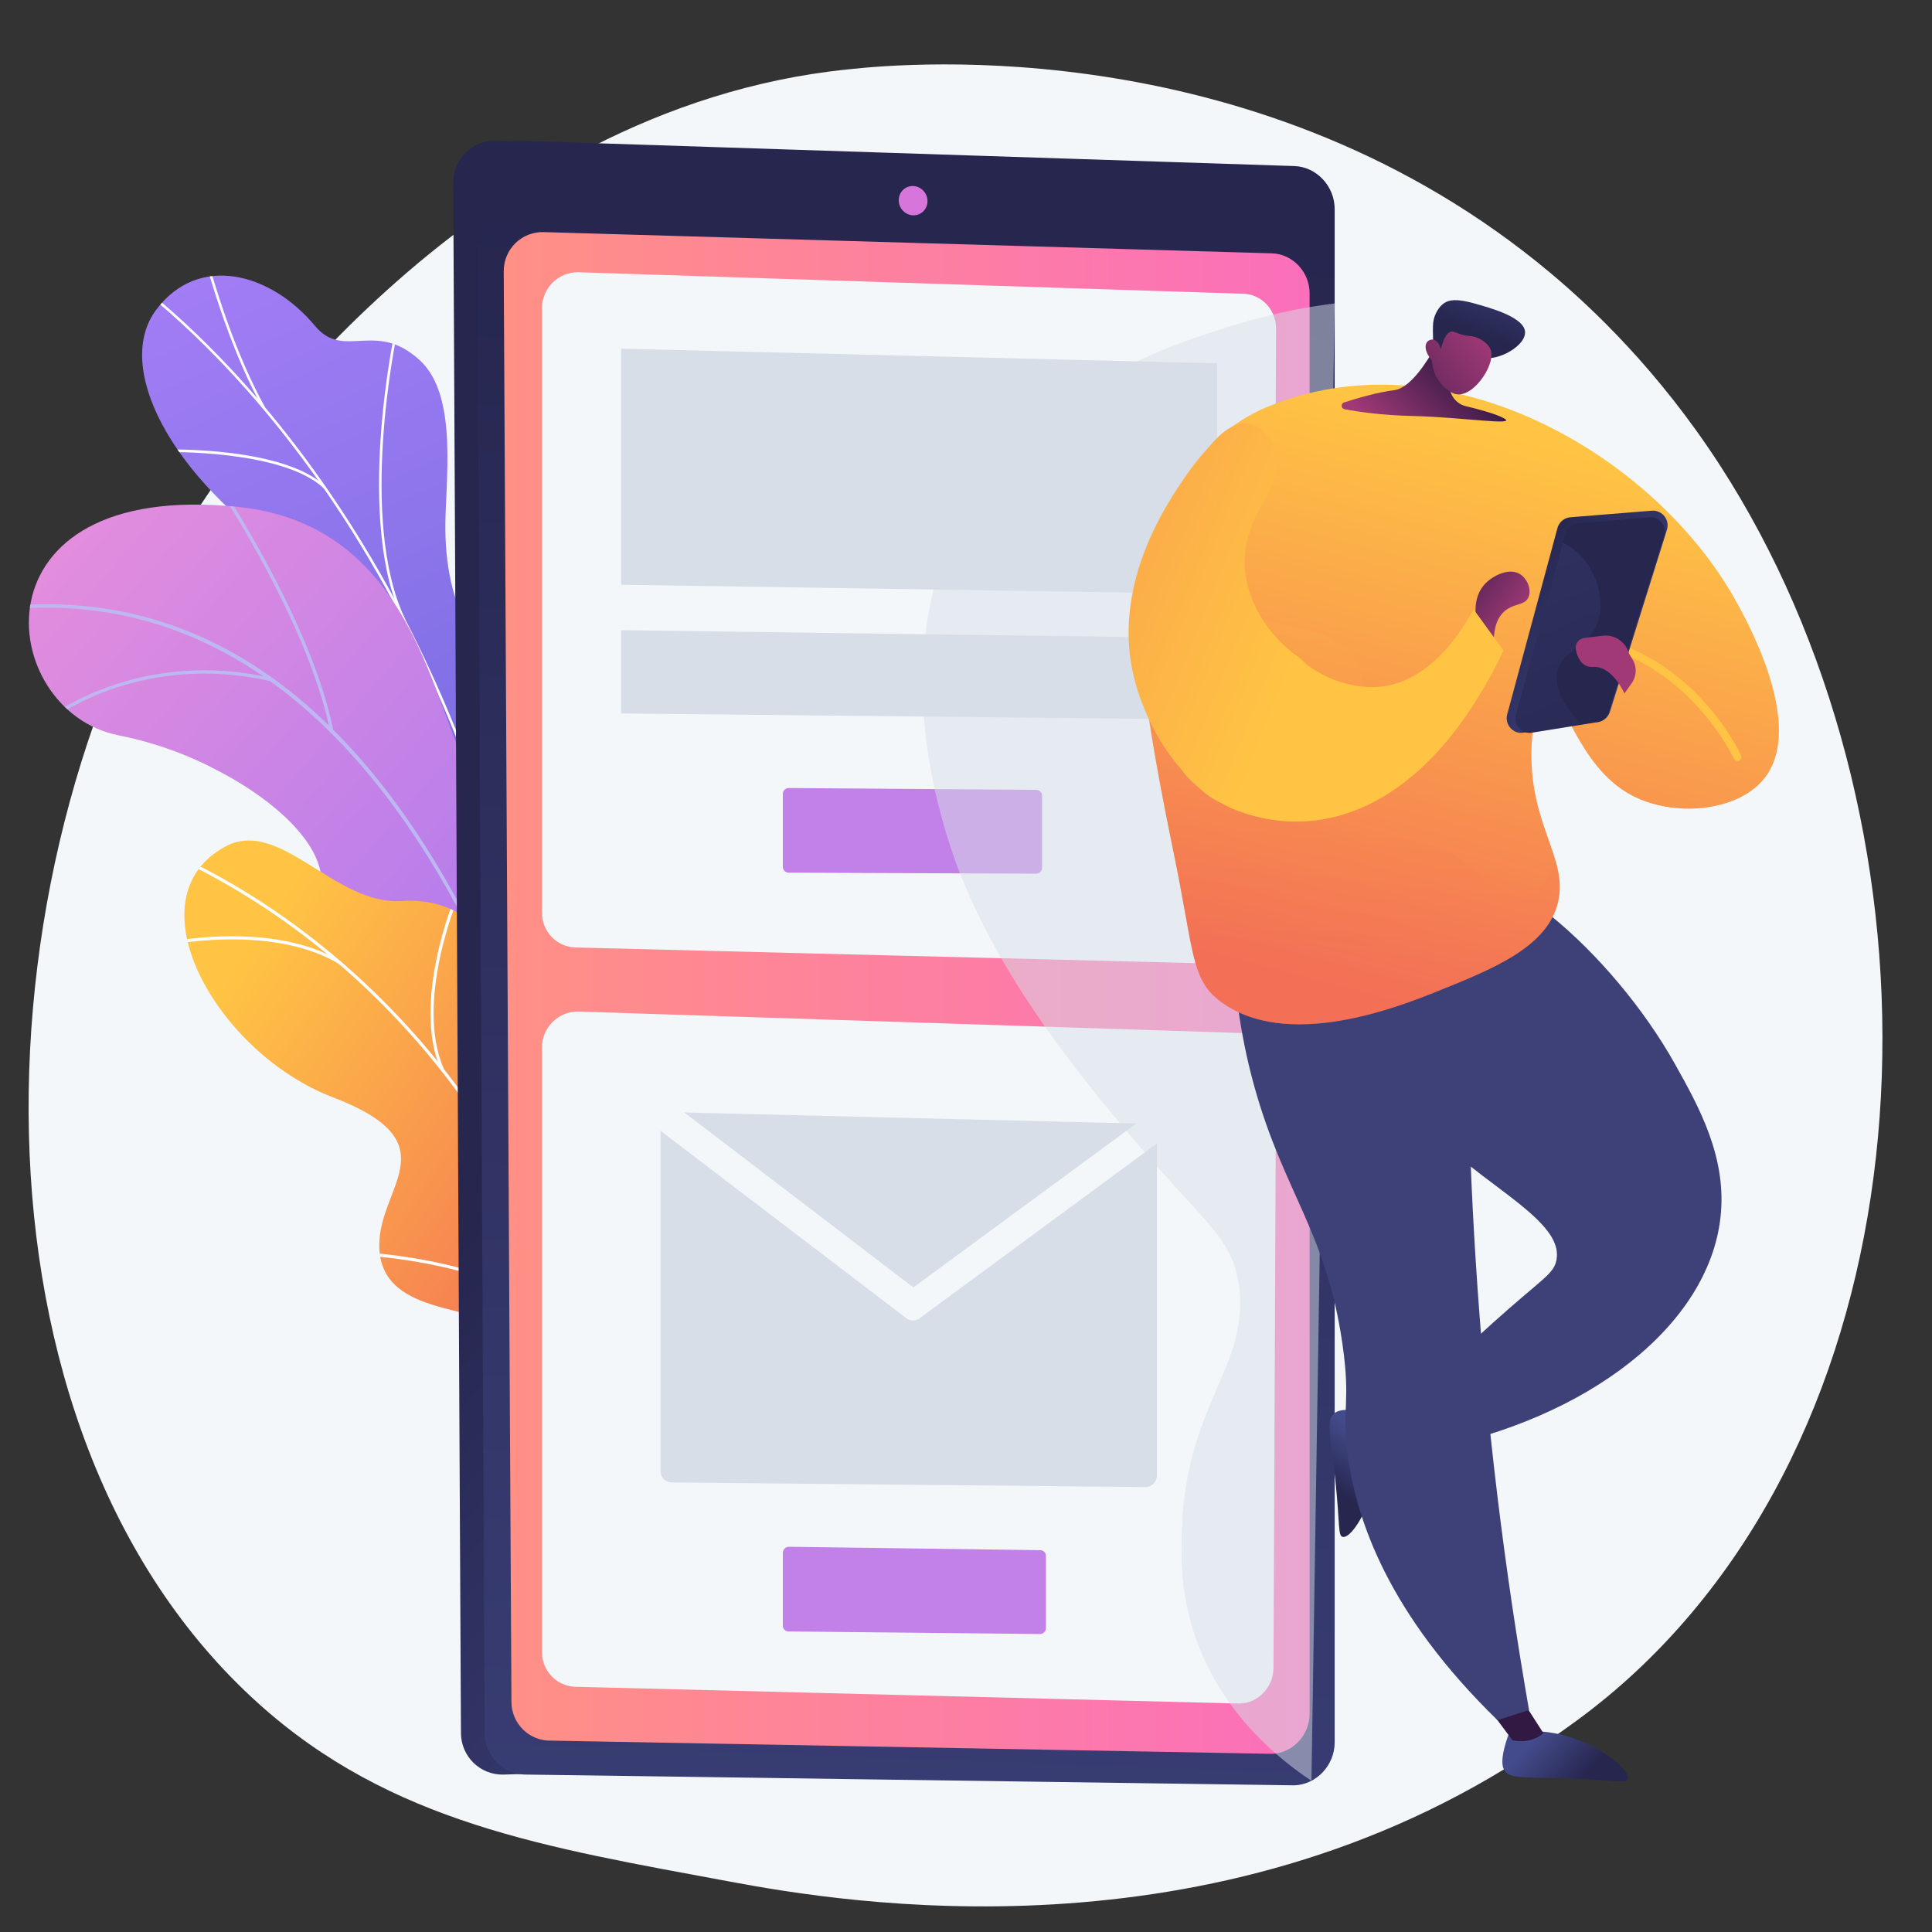 <svg xmlns="http://www.w3.org/2000/svg" viewBox="0 0 3000 3000" width="3000" height="3000" preserveAspectRatio="xMidYMid meet" style="width: 100%; height: 100%; transform: translate3d(0px, 0px, 0px); content-visibility: visible;"><rect x="0" y="0" width="3000" height="3000" fill="#333333" stroke="none"/><defs><clipPath id="__lottie_element_204"><rect width="3000" height="3000" x="0" y="0"></rect></clipPath><linearGradient id="__lottie_element_208" spreadMethod="pad" gradientUnits="userSpaceOnUse" x1="48.418" y1="-163.99" x2="-3.415" y2="-9.854"><stop offset="0%" stop-color="rgb(68,75,140)"></stop><stop offset="50%" stop-color="rgb(53,57,109)"></stop><stop offset="100%" stop-color="rgb(38,38,79)"></stop></linearGradient><linearGradient id="__lottie_element_209" spreadMethod="pad" gradientUnits="userSpaceOnUse" x1="-161.092" y1="105.956" x2="38.641" y2="-47.877"><stop offset="0%" stop-color="rgb(49,25,68)"></stop><stop offset="50%" stop-color="rgb(105,41,93)"></stop><stop offset="100%" stop-color="rgb(160,57,118)"></stop></linearGradient><linearGradient id="__lottie_element_213" spreadMethod="pad" gradientUnits="userSpaceOnUse" x1="178.475" y1="134.505" x2="-114.793" y2="-86.468"><stop offset="0%" stop-color="rgb(68,75,140)"></stop><stop offset="50%" stop-color="rgb(53,57,109)"></stop><stop offset="100%" stop-color="rgb(38,38,79)"></stop></linearGradient><linearGradient id="__lottie_element_214" spreadMethod="pad" gradientUnits="userSpaceOnUse" x1="1663.239" y1="-87.578" x2="1523.787" y2="-339.015"><stop offset="0%" stop-color="rgb(68,75,140)"></stop><stop offset="50%" stop-color="rgb(53,57,109)"></stop><stop offset="100%" stop-color="rgb(38,38,79)"></stop></linearGradient><linearGradient id="__lottie_element_215" spreadMethod="pad" gradientUnits="userSpaceOnUse" x1="-87.338" y1="-182.438" x2="129.75" y2="343.216"><stop offset="0%" stop-color="rgb(68,75,140)"></stop><stop offset="50%" stop-color="rgb(53,57,109)"></stop><stop offset="100%" stop-color="rgb(38,38,79)"></stop></linearGradient><linearGradient id="__lottie_element_216" spreadMethod="pad" gradientUnits="userSpaceOnUse" x1="1715.301" y1="-0.81" x2="1621.999" y2="-0.81"><stop offset="0%" stop-color="rgb(49,25,68)"></stop><stop offset="50%" stop-color="rgb(105,41,93)"></stop><stop offset="100%" stop-color="rgb(160,57,118)"></stop></linearGradient><linearGradient id="__lottie_element_220" spreadMethod="pad" gradientUnits="userSpaceOnUse" x1="-60.369" y1="-24.587" x2="-198.529" y2="39.646"><stop offset="0%" stop-color="rgb(255,196,68)"></stop><stop offset="50%" stop-color="rgb(249,154,77)"></stop><stop offset="100%" stop-color="rgb(243,111,86)"></stop></linearGradient><linearGradient id="__lottie_element_225" spreadMethod="pad" gradientUnits="userSpaceOnUse" x1="1759.474" y1="-0.714" x2="1220.168" y2="-0.714"><stop offset="0%" stop-color="rgb(68,75,140)"></stop><stop offset="50%" stop-color="rgb(65,70,130)"></stop><stop offset="100%" stop-color="rgb(62,65,119)"></stop></linearGradient><linearGradient id="__lottie_element_226" spreadMethod="pad" gradientUnits="userSpaceOnUse" x1="-31.442" y1="-45.179" x2="40.31" y2="20.901"><stop offset="0%" stop-color="rgb(68,75,140)"></stop><stop offset="50%" stop-color="rgb(53,57,109)"></stop><stop offset="100%" stop-color="rgb(38,38,79)"></stop></linearGradient><linearGradient id="__lottie_element_227" spreadMethod="pad" gradientUnits="userSpaceOnUse" x1="-31.442" y1="-45.179" x2="40.31" y2="20.901"><stop offset="0%" stop-color="rgb(68,75,140)"></stop><stop offset="50%" stop-color="rgb(53,57,109)"></stop><stop offset="100%" stop-color="rgb(38,38,79)"></stop></linearGradient><linearGradient id="__lottie_element_228" spreadMethod="pad" gradientUnits="userSpaceOnUse" x1="1339.313" y1="-288.403" x2="1409.718" y2="-729.197"><stop offset="0%" stop-color="rgb(49,25,68)"></stop><stop offset="50%" stop-color="rgb(105,41,93)"></stop><stop offset="100%" stop-color="rgb(160,57,118)"></stop></linearGradient><linearGradient id="__lottie_element_229" spreadMethod="pad" gradientUnits="userSpaceOnUse" x1="1741.54" y1="-0.753" x2="1202.237" y2="-0.753"><stop offset="0%" stop-color="rgb(68,75,140)"></stop><stop offset="50%" stop-color="rgb(65,70,130)"></stop><stop offset="100%" stop-color="rgb(62,65,119)"></stop></linearGradient><linearGradient id="__lottie_element_230" spreadMethod="pad" gradientUnits="userSpaceOnUse" x1="1200.712" y1="-0.355" x2="739.579" y2="-0.355"><stop offset="0%" stop-color="rgb(68,75,140)"></stop><stop offset="50%" stop-color="rgb(65,70,130)"></stop><stop offset="100%" stop-color="rgb(62,65,119)"></stop></linearGradient><linearGradient id="__lottie_element_231" spreadMethod="pad" gradientUnits="userSpaceOnUse" x1="-0.747" y1="-438.944" x2="-234.062" y2="451.494"><stop offset="0%" stop-color="rgb(255,196,68)"></stop><stop offset="50%" stop-color="rgb(249,154,77)"></stop><stop offset="100%" stop-color="rgb(243,111,86)"></stop></linearGradient><linearGradient id="__lottie_element_232" spreadMethod="pad" gradientUnits="userSpaceOnUse" x1="3.749" y1="-370.594" x2="-70.021" y2="336.097"><stop offset="0%" stop-color="rgb(255,196,68)"></stop><stop offset="50%" stop-color="rgb(249,154,77)"></stop><stop offset="100%" stop-color="rgb(243,111,86)"></stop></linearGradient><linearGradient id="__lottie_element_233" spreadMethod="pad" gradientUnits="userSpaceOnUse" x1="22.064" y1="-63.388" x2="-91.898" y2="52.31"><stop offset="0%" stop-color="rgb(49,25,68)"></stop><stop offset="50%" stop-color="rgb(105,41,93)"></stop><stop offset="100%" stop-color="rgb(160,57,118)"></stop></linearGradient><linearGradient id="__lottie_element_236" spreadMethod="pad" gradientUnits="userSpaceOnUse" x1="101.811" y1="76.737" x2="-557.18" y2="-191.336"><stop offset="0%" stop-color="rgb(255,196,68)"></stop><stop offset="75%" stop-color="rgb(249,154,77)"></stop><stop offset="100%" stop-color="rgb(243,111,86)"></stop></linearGradient><linearGradient id="__lottie_element_240" spreadMethod="pad" gradientUnits="userSpaceOnUse" x1="-118.331" y1="8.267" x2="-573.119" y2="-536.656"><stop offset="0%" stop-color="rgb(255,196,68)"></stop><stop offset="75%" stop-color="rgb(249,154,77)"></stop><stop offset="100%" stop-color="rgb(243,111,86)"></stop></linearGradient><linearGradient id="__lottie_element_244" spreadMethod="pad" gradientUnits="userSpaceOnUse" x1="-66.944" y1="-106.854" x2="14.899" y2="31.369"><stop offset="0%" stop-color="rgb(49,25,68)"></stop><stop offset="50%" stop-color="rgb(105,41,93)"></stop><stop offset="100%" stop-color="rgb(160,57,118)"></stop></linearGradient><mask id="__lottie_element_248" mask-type="alpha"><g transform="matrix(1,0,0,1,0,0)" opacity="1" style="display: block;"><g opacity="1" transform="matrix(1,0,0,1,0,0)"><g opacity="1" transform="matrix(1,0,0,1,1407.869,1559.641)"><path fill="url(#__lottie_element_251)" fill-opacity="1" d=" M625.69,-1104.117 C625.69,-1104.117 625.69,1101.434 625.69,1101.434 C625.69,1134.675 599.36,1162.699 567.131,1163.711 C567.131,1163.711 -547.446,1143.227 -547.446,1143.227 C-581.656,1144.302 -609.69,1117.1 -609.69,1082.776 C-609.69,1082.776 -625.69,-1138.64 -625.69,-1138.64 C-625.69,-1172.964 -597.656,-1200.229 -563.446,-1199.231 C-563.446,-1199.231 567.131,-1166.262 567.131,-1166.262 C599.36,-1165.322 625.69,-1137.357 625.69,-1104.117z"></path></g></g></g></mask><linearGradient id="__lottie_element_251" spreadMethod="pad" gradientUnits="userSpaceOnUse" x1="-625.869" y1="-0.641" x2="625.51" y2="-0.641"><stop offset="0%" stop-color="rgb(255,144,133)"></stop><stop offset="50%" stop-color="rgb(253,128,160)"></stop><stop offset="100%" stop-color="rgb(251,111,187)"></stop></linearGradient><linearGradient id="__lottie_element_258" spreadMethod="pad" gradientUnits="userSpaceOnUse" x1="943.291" y1="832.948" x2="-195.997" y2="-138.918"><stop offset="0%" stop-color="rgb(68,75,140)"></stop><stop offset="50%" stop-color="rgb(53,57,109)"></stop><stop offset="100%" stop-color="rgb(38,38,79)"></stop></linearGradient><linearGradient id="__lottie_element_259" spreadMethod="pad" gradientUnits="userSpaceOnUse" x1="1235.948" y1="3071.538" x2="1392.12" y2="-1126.746"><stop offset="0%" stop-color="rgb(68,75,140)"></stop><stop offset="50%" stop-color="rgb(53,57,109)"></stop><stop offset="100%" stop-color="rgb(38,38,79)"></stop></linearGradient><linearGradient id="__lottie_element_260" spreadMethod="pad" gradientUnits="userSpaceOnUse" x1="-625.869" y1="-0.641" x2="625.51" y2="-0.641"><stop offset="0%" stop-color="rgb(255,144,133)"></stop><stop offset="50%" stop-color="rgb(253,128,160)"></stop><stop offset="100%" stop-color="rgb(251,111,187)"></stop></linearGradient><clipPath id="__lottie_element_262"><path fill="#ffffff" clip-rule="nonzero" d=" M808.682,2174.482 C808.682,2174.482 1034.808,2179.614 1034.808,2179.614 C1048.707,2147.903 1066.867,2089.232 1019.888,2073.602 C954.573,2051.871 956.518,1935.888 975.841,1895.426 C999.757,1845.347 1053.051,1727.595 952.606,1692.412 C868.986,1663.122 809.04,1661.312 806.449,1552.417 C803.858,1443.522 746.591,1373.882 647.8,1377.335 C543.838,1380.969 462.978,1240.259 376.564,1283.858 C225.993,1359.826 352.858,1603.502 530.865,1678.412 C708.872,1753.322 603.564,1815.072 595.986,1903.891 C585.641,2025.148 750.637,2004.215 792.552,2053.257 C825.411,2091.703 817.526,2143.127 808.682,2174.482" fill-opacity="1"></path></clipPath><linearGradient id="__lottie_element_264" spreadMethod="pad" gradientUnits="userSpaceOnUse" x1="-354.802" y1="-163.082" x2="260.411" y2="289.108"><stop offset="0%" stop-color="rgb(255,196,68)"></stop><stop offset="50%" stop-color="rgb(249,154,77)"></stop><stop offset="100%" stop-color="rgb(243,111,86)"></stop></linearGradient><clipPath id="__lottie_element_266"><path fill="#ffffff" clip-rule="nonzero" d=" M-464.965,548.951 C-464.965,548.951 -696.888,621.644 -696.888,621.644 C-696.888,621.644 -777.836,516.358 -747.317,414.582 C-685.05,206.929 -871.265,166.887 -946.75,138.448 C-1060.588,95.559 -1142.201,8.117 -1021.835,-78.815 C-901.469,-165.747 -1101.83,-331.718 -1295.66,-374.486 C-1485.336,-416.338 -1520.39,-777.659 -1101.541,-724.771 C-851.406,-693.186 -812.974,-450.525 -764.433,-332.597 C-715.892,-214.669 -532.444,-261.154 -547.732,-93.714 C-560.791,49.31 -632.026,172.943 -528.337,235.958 C-424.648,298.973 -386.177,394.008 -464.965,548.951" fill-opacity="1"></path></clipPath><linearGradient id="__lottie_element_268" spreadMethod="pad" gradientUnits="userSpaceOnUse" x1="-1336.004" y1="-726.167" x2="-213.717" y2="293.863"><stop offset="0%" stop-color="rgb(227,141,221)"></stop><stop offset="50%" stop-color="rgb(188,127,234)"></stop><stop offset="100%" stop-color="rgb(149,113,246)"></stop></linearGradient><clipPath id="__lottie_element_270"><path fill="#ffffff" clip-rule="nonzero" d=" M777.125,1750.212 C777.125,1750.212 971.528,1700.14 971.528,1700.14 C971.528,1700.14 1021.6,1554.511 949.739,1515.696 C877.878,1476.881 905.393,1337.032 911.417,1260.76 C927.763,1053.815 704.129,1072.625 703.878,805.015 C703.811,733.839 727.484,598.079 667.475,541.388 C599.108,476.801 549.199,540.159 505.24,486.149 C436.534,401.733 325.041,371.451 258.583,458.326 C192.991,544.068 272.69,714.748 470.819,851.929 C601.81,966.445 603.857,1000.728 593.547,1084.215 C586.326,1142.693 530.544,1295.03 609.919,1355.86 C689.294,1416.69 749.959,1482.423 719.378,1548.466 C672.846,1648.959 777.125,1750.212 777.125,1750.212" fill-opacity="1"></path></clipPath><linearGradient id="__lottie_element_272" spreadMethod="pad" gradientUnits="userSpaceOnUse" x1="-608.014" y1="-713.11" x2="96.195" y2="828.601"><stop offset="0%" stop-color="rgb(170,128,249)"></stop><stop offset="50%" stop-color="rgb(134,114,232)"></stop><stop offset="100%" stop-color="rgb(97,101,215)"></stop></linearGradient></defs><g clip-path="url(#__lottie_element_204)"><g transform="matrix(1,0,0,1,1483.738,1530.118)" opacity="1" style="display: block;"><g opacity="1" transform="matrix(1,0,0,1,0,0)"><path fill="rgb(244,247,250)" fill-opacity="1" d=" M1092.969,1029.764 C1018.041,1106.997 950.998,1152.398 899.667,1186.672 C399.051,1520.938 -173.207,1424.594 -350.135,1391.664 C-635.587,1338.535 -876.548,1301.056 -1083.576,1114.014 C-1554.007,688.998 -1531.127,-197.616 -1171.66,-746.835 C-1129.038,-811.957 -770.115,-1343.992 -196.618,-1418.96 C-182.591,-1420.793 -172.125,-1421.838 -162.958,-1422.808 C-74.239,-1432.201 475.533,-1481.778 923.817,-1106.205 C987.987,-1052.444 1091.255,-955.472 1187.017,-807.574 C1537.169,-266.793 1538.278,570.757 1092.969,1029.764z"></path></g></g><g clip-path="url(#__lottie_element_270)" transform="matrix(1,-0.011,0.011,1,-21.208,25.702)" opacity="1" style="display: block;"><g opacity="1" transform="matrix(1,0,0,1,613.132,1061.265)"><path fill="url(#__lottie_element_272)" fill-opacity="1" d=" M106.246,487.201 C79.495,544.972 104.989,602.761 129.456,641.653 C135.291,641.688 138.68,643.308 144.576,644.742 C197.787,657.687 222.743,651.1 276.838,655.015 C288.481,655.858 323.07,647.181 336.967,642.655 C336.967,642.655 362.736,633.768 362.736,633.768 C362.736,633.768 408.467,493.246 336.606,454.431 C264.745,415.616 292.26,275.766 298.285,199.495 C314.631,-7.45 90.997,11.36 90.746,-256.25 C90.679,-327.426 114.352,-463.185 54.343,-519.876 C-14.024,-584.463 -63.934,-521.106 -107.893,-575.116 C-176.599,-659.532 -288.091,-689.813 -354.55,-602.938 C-420.142,-517.196 -340.442,-346.517 -142.313,-209.336 C-11.322,-94.82 -9.275,-60.537 -19.585,22.95 C-26.806,81.428 -82.587,233.765 -3.213,294.595 C76.162,355.425 136.827,421.158 106.246,487.201z"></path></g><g opacity="1" transform="matrix(1,0,0,1,0,0)"><g opacity="1" transform="matrix(1,0,0,1,0,0)" style="mix-blend-mode: soft-light;"><g opacity="1" transform="matrix(1,0,0,1,527.155,1051.862)"><path fill="rgb(252,253,254)" fill-opacity="1" d=" M334.649,666.594 C334.649,666.594 338.598,666.102 338.598,666.102 C335.665,642.571 332.415,618.876 328.941,595.675 C303.207,423.896 262.37,260.736 207.559,110.724 C161.115,-16.385 104.015,-135.853 37.843,-244.362 C-15.372,-331.625 -74.716,-412.307 -138.542,-484.166 C-183.412,-534.681 -230.014,-580.349 -277.059,-619.896 C-285.256,-626.789 -294.025,-633.38 -302.506,-639.755 C-313.805,-648.247 -325.488,-657.028 -335.907,-666.594 C-335.907,-666.594 -338.598,-663.662 -338.598,-663.662 C-328.035,-653.964 -316.273,-645.123 -304.898,-636.572 C-296.459,-630.23 -287.735,-623.671 -279.62,-616.848 C-232.723,-577.425 -186.259,-531.895 -141.517,-481.522 C-77.849,-409.842 -18.647,-329.351 34.446,-242.289 C100.481,-134.003 157.467,-14.772 203.821,112.092 C258.54,261.85 299.311,424.749 325.004,596.263 C328.475,619.432 331.72,643.093 334.649,666.594z"></path></g><g opacity="1" transform="matrix(1,0,0,1,620.932,722.001)"><path fill="rgb(252,253,254)" fill-opacity="1" d=" M15.709,222.899 C15.709,222.899 19.313,221.209 19.313,221.209 C-53.246,66.562 10.468,-219.148 11.121,-222.015 C11.121,-222.015 7.24,-222.899 7.24,-222.899 C6.585,-220.017 -57.43,67.014 15.709,222.899z"></path></g><g opacity="1" transform="matrix(1,0,0,1,681.386,1296.022)"><path fill="rgb(252,253,254)" fill-opacity="1" d=" M120.306,99.279 C120.306,99.279 124.081,98.019 124.081,98.019 C87.067,-12.848 -120.488,-98.427 -122.58,-99.279 C-122.58,-99.279 -124.081,-95.591 -124.081,-95.591 C-122.006,-94.747 83.871,-9.856 120.306,99.279z"></path></g><g opacity="1" transform="matrix(1,0,0,1,855.064,1302.948)"><path fill="rgb(252,253,254)" fill-opacity="1" d=" M-37.808,157.073 C-37.808,157.073 -33.87,156.499 -33.87,156.499 C-44.852,80.996 -19.488,-27.839 37.551,-149.952 C40.419,-156.093 40.418,-156.093 40.32,-156.842 C40.32,-156.842 36.374,-156.317 36.374,-156.317 C36.374,-156.317 38.347,-156.579 38.347,-156.579 C38.347,-156.579 36.427,-157.073 36.427,-157.073 C36.283,-156.642 35.201,-154.324 33.944,-151.637 C-23.419,-28.826 -48.902,80.807 -37.808,157.073z"></path></g><g opacity="1" transform="matrix(1,0,0,1,780.201,1621.452)"><path fill="rgb(252,253,254)" fill-opacity="1" d=" M75.643,54.137 C75.643,54.137 79.251,52.462 79.251,52.462 C43.863,-23.76 -77.097,-53.842 -78.313,-54.137 C-78.313,-54.137 -79.251,-50.269 -79.251,-50.269 C-78.051,-49.978 41.064,-20.34 75.643,54.137z"></path></g><g opacity="1" transform="matrix(1,0,0,1,918.559,1619.736)"><path fill="rgb(252,253,254)" fill-opacity="1" d=" M-50.738,99.029 C-35.74,32.944 -1.278,-30.996 54.619,-96.444 C54.619,-96.444 51.591,-99.029 51.591,-99.029 C-4.734,-33.077 -39.475,31.42 -54.619,98.149 C-54.619,98.149 -50.738,99.029 -50.738,99.029z"></path></g><g opacity="1" transform="matrix(1,0,0,1,381.343,499.333)"><path fill="rgb(252,253,254)" fill-opacity="1" d=" M41.191,113.945 C41.191,113.945 44.693,112.056 44.693,112.056 C-0.441,28.323 -28.447,-70.107 -37.65,-102.451 C-39.878,-110.281 -40.671,-113.034 -41.114,-113.945 C-41.114,-113.945 -44.693,-112.204 -44.693,-112.204 C-44.364,-111.504 -43.091,-107.028 -41.479,-101.361 C-32.246,-68.913 -4.149,29.83 41.191,113.945z"></path></g><g opacity="1" transform="matrix(1,0,0,1,394.088,706.904)"><path fill="rgb(252,253,254)" fill-opacity="1" d=" M121.967,31.662 C121.967,31.662 124.758,28.825 124.758,28.825 C61.187,-33.75 -117.195,-31.747 -124.758,-31.632 C-124.758,-31.632 -124.696,-27.652 -124.696,-27.652 C-122.861,-27.679 59.583,-29.744 121.967,31.662z"></path></g></g></g></g><g clip-path="url(#__lottie_element_266)" transform="matrix(1,-0.022,0.022,1,1487.727,1487.733)" opacity="1" style="display: block;"><g opacity="1" transform="matrix(1,0,0,1,0,0)"><path fill="url(#__lottie_element_268)" fill-opacity="1" d=" M-464.965,548.951 C-464.965,548.951 -696.888,621.644 -696.888,621.644 C-696.888,621.644 -777.836,516.358 -747.317,414.582 C-685.05,206.929 -871.265,166.887 -946.75,138.448 C-1060.588,95.559 -1129.844,15.749 -1038.708,-78.669 C-935.593,-185.498 -1101.83,-331.718 -1295.66,-374.486 C-1485.336,-416.338 -1520.39,-777.659 -1101.541,-724.771 C-851.406,-693.186 -812.974,-450.525 -764.433,-332.597 C-715.892,-214.669 -532.444,-261.154 -547.732,-93.714 C-560.791,49.31 -632.026,172.943 -528.337,235.958 C-424.648,298.973 -386.177,394.008 -464.965,548.951z"></path></g><g opacity="1" transform="matrix(1,0,0,1,0,0)" style="mix-blend-mode: soft-light;"><g opacity="1" transform="matrix(1,0,0,1,0,0)"><path fill="rgb(190,184,242)" fill-opacity="1" d=" M-558.595,601.938 C-558.595,601.938 -563.688,602.565 -563.688,602.565 C-564.076,599.411 -604.078,283.758 -738.087,-17.203 C-861.543,-294.47 -1092.376,-615.639 -1490.953,-571.131 C-1490.953,-571.131 -1491.523,-576.23 -1491.523,-576.23 C-1314.095,-596.044 -1154.591,-546.299 -1017.439,-428.379 C-907.878,-334.181 -812.299,-196.513 -733.357,-19.196 C-599.061,282.46 -558.985,598.777 -558.595,601.938z"></path></g><g opacity="1" transform="matrix(1,0,0,1,0,0)"><path fill="rgb(190,184,242)" fill-opacity="1" d=" M-962.255,-376.628 C-962.255,-376.628 -967.305,-375.712 -967.305,-375.712 C-997.858,-543.732 -1131.465,-754.128 -1132.81,-756.234 C-1132.81,-756.234 -1128.488,-758.999 -1128.488,-758.999 C-1127.137,-756.883 -992.988,-545.633 -962.255,-376.628z"></path></g><g opacity="1" transform="matrix(1,0,0,1,0,0)"><path fill="rgb(190,184,242)" fill-opacity="1" d=" M-1055.792,-452.693 C-1252.796,-503.72 -1391.341,-406.182 -1392.716,-405.191 C-1392.716,-405.191 -1395.715,-409.353 -1395.715,-409.353 C-1394.319,-410.361 -1253.925,-509.312 -1054.506,-457.661 C-1054.506,-457.661 -1055.792,-452.693 -1055.792,-452.693z"></path></g><g opacity="1" transform="matrix(1,0,0,1,0,0)"><path fill="rgb(190,184,242)" fill-opacity="1" d=" M-661.197,184.328 C-788.294,-29.35 -1119.994,12.443 -1123.192,13.12 C-1123.192,13.12 -1124.58,8.186 -1124.58,8.186 C-1121.505,7.224 -785.011,-33.871 -656.787,181.705 C-656.787,181.705 -661.197,184.328 -661.197,184.328z"></path></g><g opacity="1" transform="matrix(1,0,0,1,0,0)"><path fill="rgb(190,184,242)" fill-opacity="1" d=" M-690.344,86.04 C-690.344,86.04 -695.452,86.545 -695.452,86.545 C-711.082,-71.331 -582.275,-223.708 -580.971,-225.229 C-580.971,-225.229 -577.074,-221.891 -577.074,-221.891 C-578.364,-220.385 -705.76,-69.632 -690.344,86.04z"></path></g><g opacity="1" transform="matrix(1,0,0,1,0,0)"><path fill="rgb(190,184,242)" fill-opacity="1" d=" M-571.076,553.032 C-606.298,465.399 -756.872,434.464 -758.388,434.16 C-758.388,434.16 -757.386,429.13 -757.386,429.13 C-751.083,430.383 -602.574,460.9 -566.315,551.12 C-566.315,551.12 -571.076,553.032 -571.076,553.032z"></path></g><g opacity="1" transform="matrix(1,0,0,1,0,0)"><path fill="rgb(190,184,242)" fill-opacity="1" d=" M-579.544,478.156 C-579.544,478.156 -584.629,478.844 -584.629,478.844 C-594.652,404.843 -513.004,293.314 -486.173,256.665 C-482.382,251.485 -479.11,247.014 -478.683,246.103 C-478.683,246.103 -474.005,248.211 -474.005,248.211 C-474.588,249.505 -476.754,252.484 -482.033,259.696 C-508.561,295.932 -589.29,406.205 -579.544,478.156z"></path></g></g></g><g clip-path="url(#__lottie_element_262)" transform="matrix(0.999,-0.033,0.033,0.999,-69.071,44.548)" opacity="1" style="display: block;"><g opacity="1" transform="matrix(1,0,0,1,681.196,1714.754)"><path fill="url(#__lottie_element_264)" fill-opacity="1" d=" M134.316,392.94 C135.183,393.346 136.053,393.75 136.925,394.151 C188.507,417.901 249.074,434.746 320.281,439.286 C334.224,439.192 348.165,439.097 362.108,439.003 C374.668,406.245 380.75,372.841 338.692,358.848 C273.377,337.117 275.322,221.134 294.645,180.673 C318.561,130.593 371.855,12.841 271.41,-22.342 C187.79,-51.632 127.844,-53.441 125.253,-162.337 C122.662,-271.232 65.394,-340.872 -33.397,-337.419 C-137.359,-333.785 -218.22,-474.495 -304.633,-430.897 C-455.204,-354.928 -328.339,-111.252 -150.331,-36.342 C27.677,38.568 -77.632,100.317 -85.21,189.137 C-95.555,310.394 69.441,289.461 111.356,338.503 C125.554,355.114 132.123,374.148 134.316,392.94z"></path></g><g opacity="1" transform="matrix(1,0,0,1,0,0)"><g opacity="1" transform="matrix(1,0,0,1,0,0)" style="mix-blend-mode: soft-light;"><g opacity="1" transform="matrix(1,0,0,1,616.563,1721.234)"><path fill="rgb(252,253,254)" fill-opacity="1" d=" M299.399,420.095 C299.399,420.095 304.228,419.259 304.228,419.259 C243.008,66.196 10.736,-255.426 -301.945,-420.095 C-301.945,-420.095 -304.228,-415.758 -304.228,-415.758 C7.135,-251.783 238.433,68.498 299.399,420.095z"></path></g><g opacity="1" transform="matrix(1,0,0,1,932.819,1825.815)"><path fill="rgb(252,253,254)" fill-opacity="1" d=" M-66.724,125.882 C-66.724,125.882 -61.824,126.016 -61.824,126.016 C-58.01,-14.756 65.476,-121.22 66.724,-122.279 C66.724,-122.279 63.551,-126.016 63.551,-126.016 C62.287,-124.945 -62.849,-17.109 -66.724,125.882z"></path></g><g opacity="1" transform="matrix(1,0,0,1,744.183,1999.343)"><path fill="rgb(252,253,254)" fill-opacity="1" d=" M158.746,77.344 C158.746,77.344 163.121,75.135 163.121,75.135 C98.759,-52.305 -160.073,-77.109 -162.68,-77.344 C-162.68,-77.344 -163.121,-72.462 -163.121,-72.462 C-160.542,-72.229 95.608,-47.673 158.746,77.344z"></path></g><g opacity="1" transform="matrix(1,0,0,1,711.146,1507.773)"><path fill="rgb(252,253,254)" fill-opacity="1" d=" M-10.799,134.274 C-10.799,134.274 -6.249,132.448 -6.249,132.448 C-48.491,27.361 23.632,-130.628 24.365,-132.212 C24.365,-132.212 19.919,-134.274 19.919,-134.274 C19.176,-132.671 -53.822,27.246 -10.799,134.274z"></path></g><g opacity="1" transform="matrix(1,0,0,1,410.706,1447.776)"><path fill="rgb(252,253,254)" fill-opacity="1" d=" M137.837,24.727 C137.837,24.727 140.517,20.622 140.517,20.622 C32.441,-49.907 -138.798,-17.202 -140.517,-16.861 C-140.517,-16.861 -139.569,-12.051 -139.569,-12.051 C-137.872,-12.39 31.446,-44.705 137.837,24.727z"></path></g></g></g></g><g transform="matrix(1,0,0,1,0,0)" opacity="1" style="display: block;"><g opacity="1" transform="matrix(1,0,0,1,0,0)"><g opacity="1" transform="matrix(1,0,0,1,1369.709,1515.052)"><path fill="url(#__lottie_element_258)" fill-opacity="1" d=" M665.935,-1190.412 C665.935,-1190.412 665.935,1190.412 665.935,1190.412 C665.935,1226.016 635.518,1233.678 601.027,1234.806 C601.027,1234.806 -569.157,1239.944 -569.157,1239.944 C-569.157,1239.944 -587.067,1240.53 -587.067,1240.53 C-623.817,1241.732 -653.935,1212.576 -653.935,1175.736 C-653.935,1175.736 -665.935,-1231.736 -665.935,-1231.736 C-665.935,-1268.576 -635.817,-1297.732 -599.067,-1296.53 C-599.067,-1296.53 -574.762,-1295.735 -574.762,-1295.735 C-574.762,-1295.735 611.751,-1203.452 611.751,-1203.452 C646.242,-1202.324 665.935,-1226.016 665.935,-1190.412z"></path></g><g opacity="1" transform="matrix(1,0,0,1,1406.538,1515.052)"><path fill="url(#__lottie_element_259)" fill-opacity="1" d=" M665.935,-1190.412 C665.935,-1190.412 665.935,1190.412 665.935,1190.412 C665.935,1226.016 637.762,1256.068 603.271,1257.196 C603.271,1257.196 -587.067,1240.53 -587.067,1240.53 C-623.817,1241.732 -653.935,1212.576 -653.935,1175.736 C-653.935,1175.736 -665.935,-1231.736 -665.935,-1231.736 C-665.935,-1268.576 -635.817,-1297.732 -599.067,-1296.53 C-599.067,-1296.53 603.271,-1257.196 603.271,-1257.196 C637.762,-1256.068 665.935,-1226.016 665.935,-1190.412z"></path></g><g opacity="1" transform="matrix(1,0,0,1,1407.869,1559.641)"><path fill="url(#__lottie_element_260)" fill-opacity="1" d=" M625.69,-1104.117 C625.69,-1104.117 625.69,1101.434 625.69,1101.434 C625.69,1134.675 599.36,1162.699 567.131,1163.711 C567.131,1163.711 -551.446,1143.227 -551.446,1143.227 C-585.656,1144.302 -613.69,1117.1 -613.69,1082.776 C-613.69,1082.776 -625.69,-1138.64 -625.69,-1138.64 C-625.69,-1172.964 -597.656,-1200.229 -563.446,-1199.231 C-563.446,-1199.231 567.131,-1166.262 567.131,-1166.262 C599.36,-1165.322 625.69,-1137.357 625.69,-1104.117z"></path></g></g><g opacity="1" transform="matrix(1,0,0,1,1417.886,311.6)"><path fill="rgb(216,117,218)" fill-opacity="1" d=" M22.34,0.689 C22.34,13.234 12.347,23.102 0.013,22.729 C-12.329,22.355 -22.34,11.871 -22.34,-0.689 C-22.34,-13.249 -12.329,-23.116 0.013,-22.728 C12.347,-22.34 22.34,-11.856 22.34,0.689z"></path></g></g><g mask="url(#__lottie_element_248)" style="display: block;"><g transform="matrix(1,0,0,1,0,-2338.412)" opacity="1"><g opacity="1" transform="matrix(1,0,0,1,0,0)"><g opacity="1" transform="matrix(1,0,0,1,1409.518,972.149)"><g opacity="1" transform="matrix(1,0,0,1,0,0)"><path fill="rgb(244,247,250)" fill-opacity="1" d=" M515.494,527.538 C515.494,527.538 -512.481,501.577 -512.481,501.577 C-543.092,502.465 -567.941,478.259 -567.941,447.511 C-567.941,447.511 -567.941,-491.22 -567.941,-491.22 C-567.941,-521.968 -543.092,-546.955 -512.481,-547.031 C-512.481,-547.031 519.494,-513.6 519.494,-513.6 C548.478,-513.672 571.941,-489.525 571.941,-459.665 C571.941,-459.665 567.941,471.951 567.941,471.951 C567.941,501.811 544.478,526.698 515.494,527.538z"></path></g></g><g opacity="1" transform="matrix(1,0,0,1,1416.861,1292.903)"><path fill="rgb(194,129,232)" fill-opacity="1" d=" M192.343,66.509 C192.343,66.509 -192.16,64.968 -192.16,64.968 C-197.205,64.948 -201.295,60.79 -201.295,55.683 C-201.295,55.683 -201.295,-57.328 -201.295,-57.328 C-201.295,-62.435 -197.205,-66.546 -192.16,-66.509 C-192.16,-66.509 192.343,-63.679 192.343,-63.679 C197.288,-63.643 201.295,-59.515 201.295,-54.46 C201.295,-54.46 201.295,57.392 201.295,57.392 C201.295,62.447 197.288,66.529 192.343,66.509z"></path></g><g opacity="1" transform="matrix(1,0,0,1,1427.2,1050.695)"><path fill="rgb(216,222,232)" fill-opacity="1" d=" M462.717,69.429 C462.717,69.429 -462.717,59.948 -462.717,59.948 C-462.717,59.948 -462.717,-69.429 -462.717,-69.429 C-462.717,-69.429 462.717,-56.915 462.717,-56.915 C462.717,-56.915 462.717,69.429 462.717,69.429z"></path></g><g opacity="1" transform="matrix(1,0,0,1,1427.2,734.218)"><path fill="rgb(216,222,232)" fill-opacity="1" d=" M462.717,190.373 C462.717,190.373 -462.717,176.198 -462.717,176.198 C-462.717,176.198 -462.717,-190.373 -462.717,-190.373 C-462.717,-190.373 462.717,-167.604 462.717,-167.604 C462.717,-167.604 462.717,190.373 462.717,190.373z"></path></g></g><g opacity="1" transform="matrix(1,0,0,1,0,0)"><g opacity="1" transform="matrix(1,0,0,1,1409.518,2120.149)"><g opacity="1" transform="matrix(1,0,0,1,0,0)"><path fill="rgb(244,247,250)" fill-opacity="1" d=" M515.494,527.538 C515.494,527.538 -512.481,501.577 -512.481,501.577 C-543.092,502.465 -567.941,478.259 -567.941,447.511 C-567.941,447.511 -567.941,-491.22 -567.941,-491.22 C-567.941,-521.968 -543.092,-546.955 -512.481,-547.031 C-512.481,-547.031 519.494,-513.6 519.494,-513.6 C548.478,-513.672 571.941,-489.525 571.941,-459.665 C571.941,-459.665 567.941,471.951 567.941,471.951 C567.941,501.811 544.478,526.698 515.494,527.538z"></path></g></g><g opacity="1" transform="matrix(1,0,0,1,1414.033,2014.866)"><path fill="rgb(216,222,232)" fill-opacity="1" d=" M365.069,296.653 C365.069,296.653 -370.38,289.509 -370.38,289.509 C-380.352,289.709 -388.439,281.723 -388.439,271.672 C-388.439,271.672 -388.439,-267.181 -388.439,-267.181 C-388.439,-277.232 -380.352,-285.424 -370.38,-285.478 C-370.38,-285.478 365.069,-267.512 365.069,-267.512 C374.665,-267.564 382.439,-259.619 382.439,-249.766 C382.439,-249.766 382.439,278.465 382.439,278.465 C382.439,288.318 374.665,296.461 365.069,296.653z"></path></g><g opacity="1" transform="matrix(1,0,0,1,1416.861,2465.615)"><path fill="rgb(194,129,232)" fill-opacity="1" d=" M198.343,74.09 C198.343,74.09 -192.16,70.097 -192.16,70.097 C-197.205,70.228 -201.295,66.194 -201.295,61.087 C-201.295,61.087 -201.295,-51.925 -201.295,-51.925 C-201.295,-57.032 -197.205,-61.265 -192.16,-61.38 C-192.16,-61.38 198.343,-56.098 198.343,-56.098 C203.288,-56.21 207.295,-52.203 207.295,-47.148 C207.295,-47.148 207.295,64.704 207.295,64.704 C207.295,69.759 203.288,73.961 198.343,74.09z"></path></g><g opacity="1" transform="matrix(1,0,0,1,1427.975,1872.508)"><path fill="rgb(244,247,250)" fill-opacity="1" d=" M-10.076,180.464 C-13.692,180.514 -17.305,179.329 -20.475,176.912 C-20.475,176.912 -426.288,-132.517 -426.288,-132.517 C-435.514,-139.552 -438.237,-154.317 -432.37,-165.49 C-426.504,-176.658 -414.283,-180.004 -405.061,-172.964 C-405.061,-172.964 -9.713,129.056 -9.713,129.056 C-9.713,129.056 406.859,-177.155 406.859,-177.155 C415.864,-183.775 427.492,-180.155 432.822,-169.062 C438.147,-157.975 435.169,-143.617 426.17,-136.988 C426.17,-136.988 -0.21,177.031 -0.21,177.031 C-3.255,179.273 -6.667,180.417 -10.076,180.464z"></path></g></g><g opacity="1" transform="matrix(1,0,0,1,0,2336)"><g opacity="1" transform="matrix(1,0,0,1,1409.518,972.149)"><g opacity="1" transform="matrix(1,0,0,1,0,0)"><path fill="rgb(244,247,250)" fill-opacity="1" d=" M515.494,527.538 C515.494,527.538 -512.481,501.577 -512.481,501.577 C-543.092,502.465 -567.941,478.259 -567.941,447.511 C-567.941,447.511 -567.941,-491.22 -567.941,-491.22 C-567.941,-521.968 -543.092,-546.955 -512.481,-547.031 C-512.481,-547.031 519.494,-513.6 519.494,-513.6 C548.478,-513.672 571.941,-489.525 571.941,-459.665 C571.941,-459.665 567.941,471.951 567.941,471.951 C567.941,501.811 544.478,526.698 515.494,527.538z"></path></g></g><g opacity="1" transform="matrix(1,0,0,1,1416.861,1292.545)"><path fill="rgb(194,129,232)" fill-opacity="1" d=" M192.343,66.509 C192.343,66.509 -192.16,64.968 -192.16,64.968 C-197.205,64.948 -201.295,60.79 -201.295,55.683 C-201.295,55.683 -201.295,-57.328 -201.295,-57.328 C-201.295,-62.435 -197.205,-66.546 -192.16,-66.509 C-192.16,-66.509 192.343,-63.679 192.343,-63.679 C197.288,-63.643 201.295,-59.515 201.295,-54.46 C201.295,-54.46 201.295,57.392 201.295,57.392 C201.295,62.447 197.288,66.529 192.343,66.509z"></path></g><g opacity="1" transform="matrix(1,0,0,1,1427.2,1050.337)"><path fill="rgb(216,222,232)" fill-opacity="1" d=" M462.717,69.429 C462.717,69.429 -462.717,59.948 -462.717,59.948 C-462.717,59.948 -462.717,-69.429 -462.717,-69.429 C-462.717,-69.429 462.717,-56.915 462.717,-56.915 C462.717,-56.915 462.717,69.429 462.717,69.429z"></path></g><g opacity="1" transform="matrix(1,0,0,1,1427.2,734.218)"><path fill="rgb(216,222,232)" fill-opacity="1" d=" M462.717,190.373 C462.717,190.373 -462.717,176.198 -462.717,176.198 C-462.717,176.198 -462.717,-190.373 -462.717,-190.373 C-462.717,-190.373 462.717,-167.604 462.717,-167.604 C462.717,-167.604 462.717,190.373 462.717,190.373z"></path></g></g><g opacity="1" transform="matrix(1,0,0,1,0,2336)"><g opacity="1" transform="matrix(1,0,0,1,1409.518,2120.149)"><g opacity="1" transform="matrix(1,0,0,1,0,0)"><path fill="rgb(244,247,250)" fill-opacity="1" d=" M515.494,527.538 C515.494,527.538 -512.481,501.577 -512.481,501.577 C-543.092,502.465 -567.941,478.259 -567.941,447.511 C-567.941,447.511 -567.941,-491.22 -567.941,-491.22 C-567.941,-521.968 -543.092,-546.955 -512.481,-547.031 C-512.481,-547.031 519.494,-513.6 519.494,-513.6 C548.478,-513.672 571.941,-489.525 571.941,-459.665 C571.941,-459.665 567.941,471.951 567.941,471.951 C567.941,501.811 544.478,526.698 515.494,527.538z"></path></g></g><g opacity="1" transform="matrix(1,0,0,1,1414.033,2014.866)"><path fill="rgb(216,222,232)" fill-opacity="1" d=" M365.069,296.653 C365.069,296.653 -370.38,289.509 -370.38,289.509 C-380.352,289.709 -388.439,281.723 -388.439,271.672 C-388.439,271.672 -388.439,-267.181 -388.439,-267.181 C-388.439,-277.232 -380.352,-285.424 -370.38,-285.478 C-370.38,-285.478 365.069,-267.512 365.069,-267.512 C374.665,-267.564 382.439,-259.619 382.439,-249.766 C382.439,-249.766 382.439,278.465 382.439,278.465 C382.439,288.318 374.665,296.461 365.069,296.653z"></path></g><g opacity="1" transform="matrix(1,0,0,1,1416.861,2465.615)"><path fill="rgb(194,129,232)" fill-opacity="1" d=" M198.343,74.09 C198.343,74.09 -192.16,70.097 -192.16,70.097 C-197.205,70.228 -201.295,66.194 -201.295,61.087 C-201.295,61.087 -201.295,-51.925 -201.295,-51.925 C-201.295,-57.032 -197.205,-61.265 -192.16,-61.38 C-192.16,-61.38 198.343,-56.098 198.343,-56.098 C203.288,-56.21 207.295,-52.203 207.295,-47.148 C207.295,-47.148 207.295,64.704 207.295,64.704 C207.295,69.759 203.288,73.961 198.343,74.09z"></path></g><g opacity="1" transform="matrix(1,0,0,1,1427.975,1872.508)"><path fill="rgb(244,247,250)" fill-opacity="1" d=" M-10.076,180.464 C-13.692,180.514 -17.305,179.329 -20.475,176.912 C-20.475,176.912 -426.288,-132.517 -426.288,-132.517 C-435.514,-139.552 -438.237,-154.317 -432.37,-165.49 C-426.504,-176.658 -414.283,-180.004 -405.061,-172.964 C-405.061,-172.964 -9.713,129.056 -9.713,129.056 C-9.713,129.056 406.859,-177.155 406.859,-177.155 C415.864,-183.775 427.492,-180.155 432.822,-169.062 C438.147,-157.975 435.169,-143.617 426.17,-136.988 C426.17,-136.988 -0.21,177.031 -0.21,177.031 C-3.255,179.273 -6.667,180.417 -10.076,180.464z"></path></g></g></g></g><g transform="matrix(1,0,0,1,1752.502,1618.179)" opacity="0.5" style="mix-blend-mode: multiply; display: block;"><g opacity="1" transform="matrix(1,0,0,1,0,0)" style="mix-blend-mode: multiply;"><path fill="rgb(216,222,232)" fill-opacity="1" d=" M319.971,-1146.977 C284.298,-1142.578 233.79,-1134.177 175.23,-1116.708 C89.316,-1091.08 -126.079,-1026.825 -241.597,-845.719 C-376.03,-634.959 -300.691,-382.762 -282.518,-321.929 C-222.353,-120.525 -70.684,58.42 16.207,160.94 C118.033,281.08 162.188,304.309 171.706,380.89 C186.962,503.645 88.392,563.739 82.613,758.8 C81.455,797.861 80.319,851.927 101.231,916.502 C142.148,1042.856 237.221,1116.011 283.88,1146.977 C295.91,382.326 307.941,-382.326 319.971,-1146.977z"></path></g></g><g transform="matrix(1,0,0,1,0,0.001)" opacity="1" style="display: block;"><g opacity="1" transform="matrix(1,0,0,1,2403.474,1799.714)"><path fill="url(#__lottie_element_225)" fill-opacity="1" d=" M-190.811,-443.985 C-91.355,-492.556 102.632,-316.628 197.036,-148.115 C234.657,-80.964 278.825,-2.124 267.987,91.603 C248.775,257.77 64.445,403.528 -189.269,452.188 C-196.41,426.677 -203.553,401.168 -210.696,375.66 C-182.954,346.769 -141.471,305.056 -88.451,257.265 C-7.01,183.853 9.725,178.959 13.631,155.782 C26.425,79.864 -168.804,16.31 -238.246,-117.172 C-297.949,-231.938 -267.214,-406.671 -190.811,-443.985z"></path></g><g opacity="1" transform="matrix(1,0,0,1,2430.442,2727.179)"><path fill="url(#__lottie_element_226)" fill-opacity="1" d=" M-87.116,-35.909 C-87.116,-35.909 -103.444,4.373 -95.325,20.147 C-86.801,36.708 -62.156,31.784 7.221,34.39 C78.276,37.059 94.348,42.762 97.187,35.624 C102.861,21.361 47.655,-23.936 -16.926,-35.909 C-45.374,-41.183 -70.02,-38.949 -87.116,-35.909z"></path></g><g opacity="1" transform="matrix(0.141,0.99,-0.99,0.141,2106.442,2285.179)"><path fill="url(#__lottie_element_227)" fill-opacity="1" d=" M-87.116,-35.909 C-87.116,-35.909 -103.444,4.373 -95.325,20.147 C-86.801,36.708 -62.156,31.784 7.221,34.39 C78.276,37.059 94.348,42.762 97.187,35.624 C102.861,21.361 47.655,-23.936 -16.926,-35.909 C-45.374,-41.183 -70.02,-38.949 -87.116,-35.909z"></path></g><g opacity="1" transform="matrix(1,0,0,1,2351.313,2667.403)"><path fill="url(#__lottie_element_228)" fill-opacity="1" d=" M6.644,-36.352 C6.644,-36.352 45.276,23.865 45.276,23.865 C45.276,23.865 27.472,41.435 -2.779,34.893 C-2.779,34.893 -45.276,-22.156 -45.276,-22.156 C-45.276,-22.156 6.644,-36.352 6.644,-36.352z"></path></g><g opacity="0.3" transform="matrix(1,0,0,1,2385.54,1799.753)" style="mix-blend-mode: multiply;"><path fill="url(#__lottie_element_229)" fill-opacity="1" d=" M-220.312,-117.211 C-280.015,-231.977 -249.28,-406.71 -172.877,-444.024 C-152.842,-453.807 -128.932,-454.354 -102.811,-447.812 C-116.566,-408.093 -113.839,-379.375 -107.052,-359.036 C-76.781,-268.312 54.09,-278.634 94.978,-175.371 C120.826,-110.094 79.724,-77.701 116.406,-25.378 C154.422,28.847 216.587,19.754 235.788,72.576 C250.096,111.933 221.881,134.312 232.727,167.468 C235.749,176.708 241.705,185.985 251.719,194.795 C184.481,315.721 28.017,413.914 -171.335,452.148 C-178.476,426.637 -185.619,401.13 -192.762,375.621 C-165.02,346.73 -123.537,305.017 -70.517,257.226 C10.924,183.814 27.659,178.92 31.565,155.743 C44.358,79.825 -150.87,16.271 -220.312,-117.211z"></path></g><g opacity="1" transform="matrix(1,0,0,1,2143.712,2031.354)"><path fill="url(#__lottie_element_230)" fill-opacity="1" d=" M136.817,-639.614 C132.514,-465.686 134.927,-277.628 147.523,-77.427 C163.606,178.207 193.737,413.006 230.567,623.998 C214.206,629.204 197.845,634.407 181.485,639.614 C13.21,475.66 -37.144,331.433 -50.93,227.689 C-60.674,154.353 -45.927,148.051 -59.078,56.266 C-84.124,-118.525 -149.461,-178.386 -195.343,-342.019 C-212.563,-403.437 -231.735,-496.218 -230.511,-617.165 C-108.069,-624.648 14.375,-632.131 136.817,-639.614z"></path></g><g opacity="1" transform="matrix(1,0,0,1,2266.253,1093.944)"><path fill="url(#__lottie_element_231)" fill-opacity="1" d=" M134.816,-13.742 C131.761,-13.042 118.496,-8.629 113.251,46.789 C100.602,180.414 170.176,234.514 153.044,306.98 C136.6,376.537 52.737,410.283 -33.583,445.019 C-91.268,468.233 -269.686,540.027 -373.446,459.297 C-417.115,425.32 -412.766,380.507 -443.919,229.723 C-523.073,-153.383 -497.071,-196.677 -463.781,-279.611 C-406.613,-422.033 -313.386,-456.464 -287.919,-466.277 C-16.367,-570.912 298.357,-388.98 425.075,-168.045 C441.761,-138.955 541.408,34.785 471.396,117.193 C429.039,167.047 331.704,175.096 267.469,141.1 C181.646,95.678 163.411,-20.297 134.816,-13.742z"></path></g><g opacity="0.3" transform="matrix(1,0,0,1,2094.749,1142.594)" style="mix-blend-mode: multiply;"><path fill="url(#__lottie_element_232)" fill-opacity="1" d=" M-180.529,-363.067 C-163.39,-316.409 -214.816,-275.98 -192.773,-225.32 C-161.181,-152.717 -35.629,-189.98 9.258,-118.182 C62.457,-33.088 -59.367,106.483 -9.108,154.253 C13.795,176.021 40.256,148.142 107.212,163.437 C202.57,185.219 231.221,260.572 275.571,249.146 C289.52,245.553 306.429,232.89 320.655,193.908 C326.857,215.537 329.809,236.07 324.548,258.329 C308.104,327.886 224.24,361.633 137.919,396.369 C80.232,419.583 -98.183,491.376 -201.943,410.646 C-245.612,376.669 -241.263,331.856 -272.416,181.072 C-351.57,-202.034 -331.039,-241.327 -297.749,-324.261 C-279.597,-369.483 -247.905,-418.506 -217.571,-448 C-152.171,-433.554 -189.5,-387.493 -180.529,-363.067z"></path></g><g opacity="1" transform="matrix(1,0,0,1,2211.064,594.388)"><path fill="url(#__lottie_element_233)" fill-opacity="1" d=" M41.238,-4.323 C36.177,13.437 46.861,31.894 64.813,36.226 C86.558,41.473 113.046,48.728 124.485,55.273 C145.481,67.289 60.529,53.408 -17.611,51.575 C-66.393,50.431 -102.847,44.955 -123.352,41.002 C-128.857,39.94 -129.283,32.256 -123.954,30.523 C-104.427,24.17 -72.682,14.818 -45.853,11.446 C-20.7,8.284 5.833,-34.518 17.231,-55.109 C20.269,-60.597 27.627,-61.807 32.27,-57.59 C32.27,-57.59 43.959,-46.973 43.959,-46.973 C48.547,-42.806 50.375,-36.398 48.677,-30.437 C48.677,-30.437 41.238,-4.323 41.238,-4.323z"></path></g></g><g transform="matrix(0.92,-0.392,0.392,0.92,2334.008,941.086)" opacity="1" style="display: block;"><g opacity="1" transform="matrix(1,0,0,1,0,0)"><path fill="url(#__lottie_element_244)" fill-opacity="1" d=" M-48.348,12.326 C-47.632,6.801 -42.027,-31.37 -10.155,-43.599 C5.698,-49.682 33.559,-51.46 44.407,-34.051 C51.219,-23.12 50.623,-5.746 41.678,2.778 C30.369,13.554 15.623,0.745 -4.699,9.598 C-29.126,20.239 -33.092,49.754 -41.528,47.791 C-48.163,46.247 -50.241,26.929 -48.348,12.326z"></path></g></g><g transform="matrix(0.996,-0.088,0.088,0.996,2082.481,1117.41)" opacity="1" style="display: block;"><g opacity="1" transform="matrix(1,0,0,1,0,0)"><path fill="url(#__lottie_element_240)" fill-opacity="1" d=" M220,-152.571 C214.156,-144.577 151.322,-41.687 59.294,-45.692 C19.516,-47.424 -15.78,-64.206 -43.807,-88.09 C-73.005,-116.929 -115.584,-131.146 -158.812,-122.315 C-227.683,-108.245 -272.109,-41.008 -258.039,27.863 C-250.372,65.393 -226.916,95.66 -196.012,113.162 C-188.531,118.393 -180.533,123.114 -171.986,127.186 C-46.351,187.041 121.443,150.478 260.64,-84.684 C244.897,-110.986 235.745,-126.268 220,-152.571z"></path></g></g><g transform="matrix(1,0,0,1,1908.579,952.485)" opacity="1" style="display: block;"><g opacity="1" transform="matrix(1,0,0,1,0,0)"><path fill="url(#__lottie_element_236)" fill-opacity="1" d=" M40.523,-11.235 C-23.466,-149.91 123.554,-198.62 56.843,-278.405 C42.084,-296.056 13.021,-310.31 -27.998,-262.409 C-61.634,-223.13 -202.573,-58.546 -140.457,124.571 C-136.246,136.986 -117.019,193.656 -75.806,240.291 C-44.968,284.729 12.186,306.134 66.573,289.215 C133.694,268.334 171.179,196.995 150.298,129.874 C141.295,100.934 122.906,77.51 99.525,61.891 C73.244,41.399 52.68,15.108 40.523,-11.235z"></path></g></g><g transform="matrix(1,0,0,1,2605.631,1090.587)" opacity="1" style="display: block;"><g opacity="1" transform="matrix(1,0,0,1,0,0)"><path fill="url(#__lottie_element_220)" fill-opacity="1" d=" M92.23,90.956 C93.078,90.956 93.939,90.777 94.764,90.401 C97.837,89.001 99.193,85.372 97.796,82.293 C95.469,77.198 39.414,-43.103 -90.12,-90.574 C-93.3,-91.752 -96.81,-90.113 -97.97,-86.932 C-99.135,-83.758 -97.504,-80.244 -94.328,-79.083 C30.266,-33.418 86.101,86.174 86.651,87.374 C87.679,89.629 89.903,90.956 92.23,90.956z"></path></g></g><g transform="matrix(1,0,0,1,0,0)" opacity="1" style="display: block;"><g opacity="1" transform="matrix(1,0,0,1,0,0)"><g opacity="1" transform="matrix(1,0,0,1,2464.525,965.495)"><path fill="url(#__lottie_element_213)" fill-opacity="1" d=" M123.892,-142.846 C123.892,-142.846 35.439,139.705 35.439,139.705 C32.538,148.97 24.108,155.396 14.407,155.739 C14.407,155.739 -101.252,172.553 -101.252,172.553 C-116.169,173.081 -127.59,159.417 -124.424,144.831 C-124.424,144.831 -46.431,-144.38 -46.431,-144.38 C-44.206,-154.645 -35.277,-162.076 -24.779,-162.402 C-24.779,-162.402 101.341,-172.556 101.341,-172.556 C117.075,-173.046 128.595,-157.871 123.892,-142.846z"></path></g><g opacity="1" transform="matrix(1,0,0,1,2469.239,970.578)"><path fill="url(#__lottie_element_214)" fill-opacity="1" d=" M114.935,-138.639 C114.935,-138.639 29.087,135.589 29.087,135.589 C26.273,144.581 18.092,150.819 8.677,151.15 C8.677,151.15 -92.963,167.471 -92.963,167.471 C-107.439,167.982 -118.525,154.721 -115.452,140.565 C-115.452,140.565 -39.273,-140.29 -39.273,-140.29 C-37.112,-150.252 -28.447,-157.464 -18.259,-157.781 C-18.259,-157.781 93.047,-167.474 93.047,-167.474 C108.32,-167.949 119.5,-153.22 114.935,-138.639z"></path></g><g opacity="0.3" transform="matrix(1,0,0,1,2419.338,990.438)" style="mix-blend-mode: multiply;"><path fill="url(#__lottie_element_215)" fill-opacity="1" d=" M-65.552,120.705 C-65.552,120.705 7.23,-147.624 7.23,-147.624 C12.633,-144.958 20.436,-140.834 27.76,-134.552 C56.427,-109.964 72.845,-65.462 63.382,-29.866 C51.314,15.529 4.995,16.933 -1.411,54.704 C-6.425,84.272 17.557,115.568 37.364,134.697 C37.364,134.697 -43.062,147.61 -43.062,147.61 C-57.537,148.122 -68.623,134.86 -65.552,120.705z"></path></g></g><g opacity="1" transform="matrix(1,0,0,1,2493.301,1031.81)"><path fill="url(#__lottie_element_216)" fill-opacity="1" d=" M41.743,-7.839 C41.743,-7.839 36.341,-16.672 36.341,-16.672 C31.563,-35.018 13.939,-46.989 -4.877,-44.669 C-4.877,-44.669 -33.259,-41.169 -33.259,-41.169 C-42.14,-40.074 -48.15,-31.624 -46.323,-22.864 C-43.682,-10.196 -36.886,4.961 -19.448,3.784 C10.175,1.786 29.112,44.956 29.112,44.956 C29.112,44.956 40.481,28.943 40.481,28.943 C48.223,18.04 48.719,3.569 41.743,-7.839z"></path></g></g><g transform="matrix(0.999,0.034,-0.034,0.999,20.626,-74.773)" opacity="1" style="display: block;"><g opacity="1" transform="matrix(1,0,0,1,2295.582,523.99)"><path fill="url(#__lottie_element_208)" fill-opacity="1" d=" M20.162,28.511 C44.712,24.874 72.211,4.235 71.676,-12.817 C70.942,-36.254 17.365,-49.089 -9.687,-55.57 C-36.822,-62.07 -48.331,-59.718 -56.098,-53.805 C-64.034,-47.763 -69.247,-36.949 -70.953,-27.623 C-71.883,-22.541 -71.932,-15.548 -71.062,-1.612 C-70.288,10.755 -70.515,10.213 -70.195,13.866 C-69.423,22.641 -67.029,38.074 -58.476,59.468 C-54.912,55.562 -50.196,50.895 -44.239,46.296 C-41.948,44.526 -32.879,37.674 -22.569,33.523 C-4.872,26.397 5.259,30.718 20.162,28.511z"></path></g><g opacity="1" transform="matrix(1,0,0,1,2264.908,562.044)"><path fill="url(#__lottie_element_209)" fill-opacity="1" d=" M-40.863,-2.43 C-40.863,-2.43 -39.273,31.769 -7.048,46.784 C21.807,60.227 60.101,-0.016 49.566,-23.021 C46.052,-30.694 35.168,-39.042 24.016,-41.627 C17.43,-43.154 14.197,-41.839 3.483,-44.542 C-6.397,-47.037 -8.319,-49.336 -12.134,-48.567 C-16.907,-47.608 -22.992,-42.175 -27.539,-20.923 C-29.906,-29.216 -35.156,-34.776 -40.844,-35.117 C-41.752,-35.171 -44.379,-34.918 -46.534,-33.535 C-54.337,-28.531 -52.812,-15.849 -40.863,-2.43z"></path></g></g></g></svg>